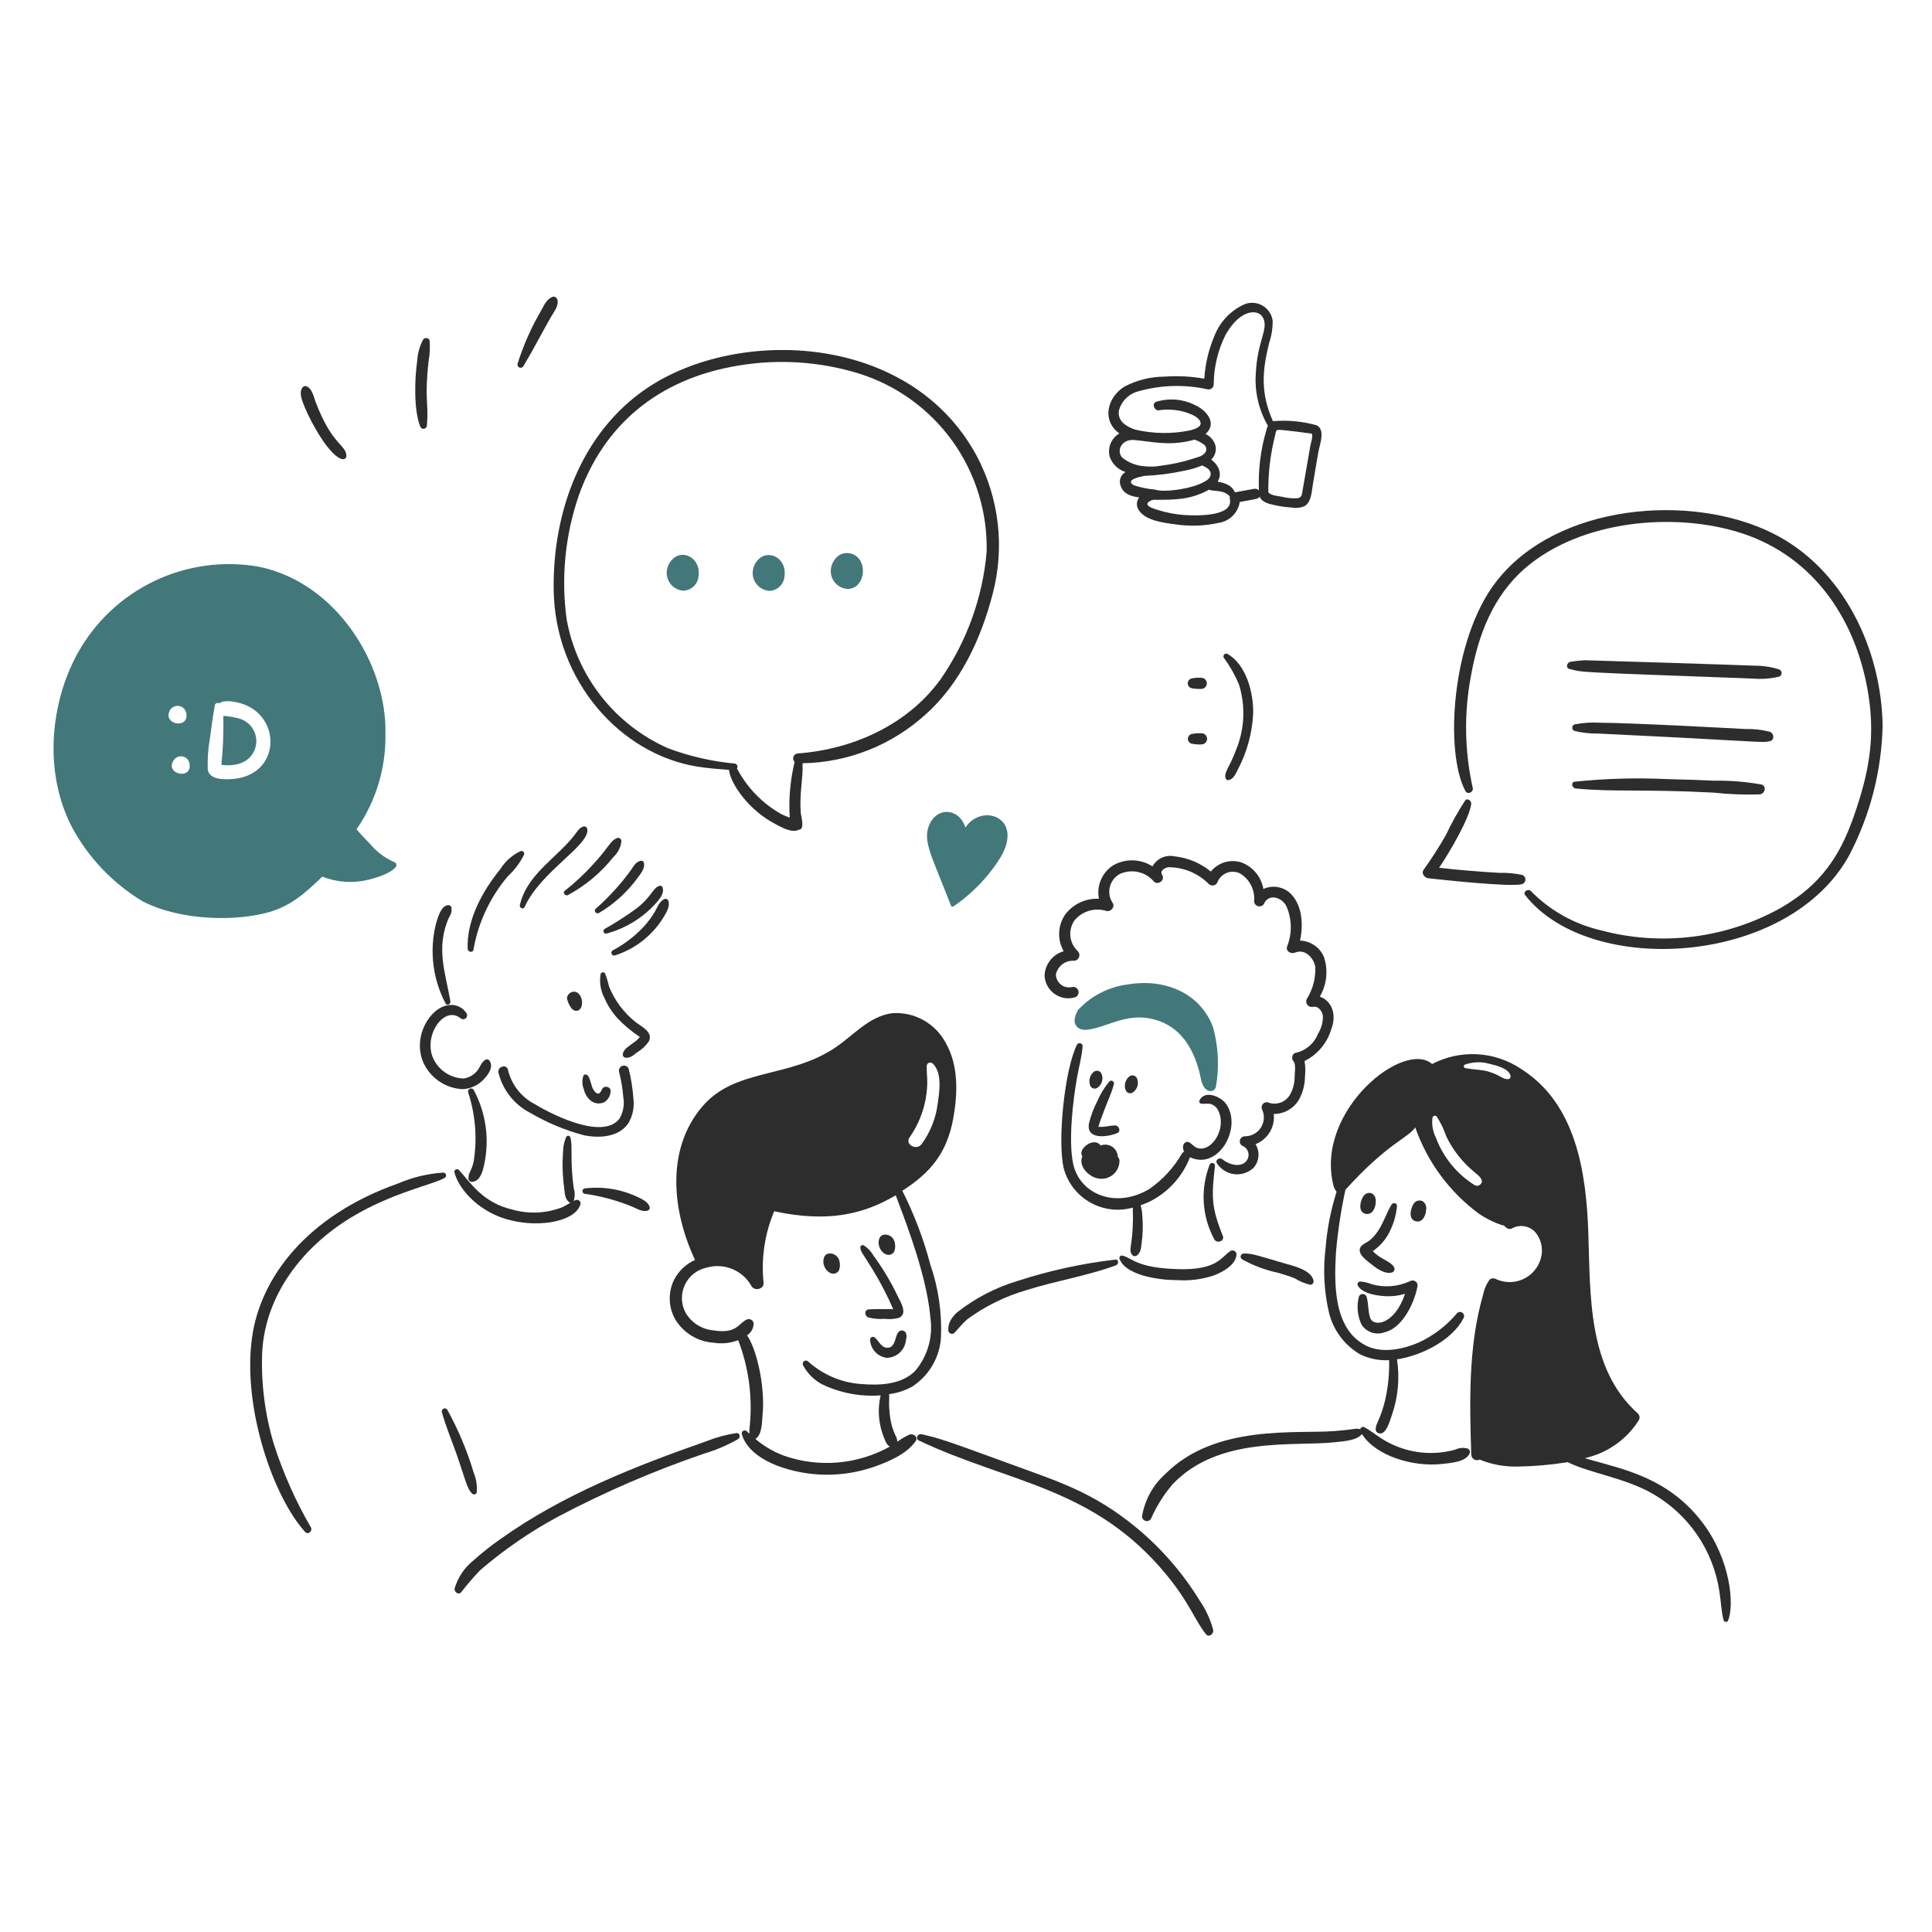 <?xml version="1.0" encoding="UTF-8"?> <svg xmlns="http://www.w3.org/2000/svg" width="297" height="297" viewBox="0 0 297 297" fill="none"><path d="M172.09 178.373C172.086 178.271 172.061 178.17 172.017 178.078C171.973 177.986 171.91 177.904 171.833 177.837C171.825 177.528 171.743 177.226 171.594 176.956C171.445 176.685 171.233 176.455 170.976 176.283C170.72 176.112 170.425 176.005 170.118 175.972C169.811 175.938 169.501 175.979 169.213 176.091C168.029 174.611 165.553 176.84 166.401 177.738C166.382 177.757 166.382 177.778 166.361 177.797C165.769 179.305 167.374 180.896 168.763 181.151C169.172 181.239 169.595 181.233 170.001 181.133C170.406 181.033 170.784 180.842 171.105 180.574C171.426 180.306 171.681 179.969 171.852 179.587C172.023 179.206 172.104 178.79 172.09 178.373Z" fill="#2D2D2D"></path><path d="M128.87 193.415C128.71 193.149 128.471 192.94 128.187 192.815C127.903 192.691 127.587 192.657 127.283 192.72C127.137 192.761 127.003 192.839 126.895 192.947C126.787 193.055 126.709 193.188 126.668 193.335C126.185 194.762 127.622 196.295 128.612 195.657C129.272 195.357 129.213 193.958 128.87 193.415Z" fill="#2D2D2D"></path><path d="M137.363 190.517C137.205 190.249 136.966 190.038 136.682 189.914C136.397 189.789 136.08 189.757 135.776 189.823C135.629 189.864 135.496 189.942 135.388 190.05C135.28 190.158 135.202 190.292 135.161 190.439C134.678 191.864 136.114 193.39 137.105 192.759C137.762 192.462 137.709 191.076 137.363 190.517Z" fill="#2D2D2D"></path><path d="M137.98 199.209C136.945 197.04 135.71 194.974 134.289 193.037C133.928 192.395 133.417 191.85 132.8 191.449C132.736 191.415 132.664 191.401 132.593 191.407C132.521 191.413 132.453 191.44 132.396 191.484C132.339 191.528 132.297 191.588 132.273 191.656C132.25 191.724 132.247 191.797 132.264 191.867C132.359 192.481 132.544 192.568 134.09 195.062C135.297 197.029 136.365 199.078 137.285 201.193V201.252C136.332 201.233 133.753 201.235 133.475 201.292C132.801 201.44 132.939 202.328 133.475 202.522C134.29 202.736 135.136 202.81 135.976 202.741C136.719 202.834 137.473 202.781 138.196 202.583C139.621 201.95 138.397 200.082 137.98 199.209Z" fill="#2D2D2D"></path><path d="M133.751 205.937C133.778 206.627 134.047 207.286 134.511 207.798C134.976 208.31 135.606 208.641 136.291 208.734C137.015 208.73 137.712 208.464 138.256 207.987C138.8 207.51 139.153 206.852 139.251 206.135C139.374 205.62 139.513 204.793 138.854 204.568C138.243 204.358 137.926 204.966 137.783 205.439C137.571 206.136 137.365 207.186 136.433 207.186C135.441 207.186 135.131 206.15 134.488 205.618C134.425 205.563 134.348 205.526 134.264 205.513C134.181 205.5 134.096 205.511 134.019 205.544C133.942 205.577 133.876 205.632 133.828 205.702C133.781 205.771 133.754 205.853 133.751 205.937Z" fill="#2D2D2D"></path><path d="M113.211 220.301C111.613 220.543 110.048 220.969 108.548 221.571C97.771 225.346 86.544 229.73 76.936 236.592C75.473 237.608 74.075 238.715 72.75 239.906C71.384 241.003 70.387 242.492 69.892 244.172C69.773 244.708 70.484 245.266 70.904 244.764C71.816 243.583 72.79 242.451 73.821 241.372C77.457 238.248 81.415 235.52 85.628 233.233C92.943 229.361 100.554 226.076 108.389 223.41C110.146 222.883 111.837 222.157 113.429 221.247C113.886 220.998 113.766 220.243 113.211 220.301Z" fill="#2D2D2D"></path><path d="M141.233 221.435C155.046 228.01 168.253 228.538 179.416 242.211C182.934 246.518 183.675 249.09 185.389 251.22C185.849 251.793 186.619 251.161 186.5 250.566C186.069 248.95 185.364 247.419 184.416 246.042C181.81 241.792 178.518 238.004 174.674 234.829C167.998 229.343 162.734 227.781 155.445 225.105C144.665 221.15 144.323 221.1 141.673 220.481C141.075 220.342 140.68 221.171 141.233 221.435Z" fill="#2D2D2D"></path><path d="M209.538 183.969C209.18 184.561 208.84 185.776 209.439 186.35C209.546 186.447 209.672 186.521 209.808 186.569C209.944 186.616 210.089 186.636 210.233 186.627C210.377 186.618 210.518 186.58 210.648 186.515C210.777 186.45 210.892 186.36 210.986 186.251C211.291 185.858 211.465 185.379 211.483 184.882C211.653 183.246 210.152 182.959 209.538 183.969Z" fill="#2D2D2D"></path><path d="M218.744 184.683C218.619 184.612 218.482 184.567 218.34 184.551C218.198 184.535 218.054 184.547 217.916 184.588C217.779 184.629 217.652 184.697 217.542 184.788C217.431 184.88 217.341 184.993 217.276 185.12C216.919 185.712 216.577 186.927 217.177 187.501C217.284 187.598 217.41 187.672 217.546 187.72C217.683 187.767 217.827 187.787 217.971 187.777C218.116 187.768 218.256 187.73 218.386 187.666C218.515 187.601 218.63 187.512 218.725 187.402C219.03 187.01 219.204 186.53 219.22 186.033C219.281 185.786 219.268 185.527 219.183 185.287C219.098 185.048 218.946 184.838 218.744 184.683Z" fill="#2D2D2D"></path><path d="M211.025 192.33C211.965 191.699 212.752 190.865 213.328 189.89C214.127 188.51 214.615 186.972 214.756 185.385C214.793 184.929 214.142 184.81 213.923 185.167C212.887 186.848 212.413 189.136 210.569 190.664C210.168 190.997 209.476 191.219 209.18 191.676C208.54 192.664 209.994 193.699 210.668 194.236C211.542 194.93 212.791 195.901 213.963 195.624C214.046 195.6 214.123 195.558 214.187 195.5C214.251 195.442 214.302 195.37 214.334 195.29C214.367 195.21 214.381 195.123 214.375 195.037C214.369 194.95 214.343 194.866 214.3 194.791C213.702 193.81 212.308 193.662 211.025 192.33Z" fill="#2D2D2D"></path><path d="M216.763 196.948C214.925 197.803 212.841 197.972 210.889 197.423C210.315 197.185 209.704 197.045 209.084 197.007C209.013 197.01 208.944 197.031 208.884 197.067C208.823 197.104 208.773 197.155 208.737 197.216C208.702 197.278 208.682 197.347 208.681 197.417C208.679 197.488 208.695 197.558 208.727 197.621C209.421 198.852 211.539 199.153 212.815 199.249C213.886 199.32 214.961 199.2 215.989 198.892C214.406 203.644 211.142 204.072 210.632 202.583C210.272 201.533 210.408 200.402 210.077 199.348C210.037 199.223 209.958 199.113 209.851 199.036C209.745 198.958 209.617 198.916 209.485 198.916C209.353 198.916 209.225 198.958 209.118 199.036C209.012 199.113 208.933 199.223 208.893 199.348C208.526 200.784 208.673 202.302 209.31 203.64C209.676 204.204 210.223 204.627 210.861 204.84C211.499 205.053 212.191 205.042 212.822 204.811C215.471 204.232 217.368 200.519 217.882 197.846C217.931 197.698 217.934 197.538 217.89 197.388C217.846 197.238 217.757 197.105 217.635 197.008C217.513 196.91 217.364 196.852 217.209 196.841C217.053 196.83 216.897 196.867 216.763 196.948Z" fill="#2D2D2D"></path><path d="M225.571 222.669C224.947 222.505 224.286 222.569 223.704 222.848C220.256 223.809 216.57 223.411 213.405 221.736C212.118 221.078 211.023 220.119 209.775 219.414C209.713 219.378 209.643 219.357 209.572 219.353C209.5 219.349 209.428 219.362 209.362 219.39C209.297 219.419 209.239 219.463 209.193 219.519C209.148 219.574 209.116 219.64 209.1 219.71C208.427 219.518 208.377 219.728 205.211 219.988C199.404 220.466 186.86 218.867 179.174 226.556C177.255 228.26 175.98 230.572 175.563 233.105C175.566 233.265 175.62 233.42 175.718 233.546C175.816 233.672 175.952 233.764 176.107 233.806C176.261 233.849 176.425 233.84 176.573 233.782C176.722 233.723 176.848 233.618 176.932 233.482C177.775 231.555 178.899 229.762 180.267 228.164C187.424 220.628 199.148 222.423 205.349 221.695C206.559 221.547 208.485 221.477 209.345 220.484C209.364 220.465 209.364 220.465 209.364 220.444C211.517 223.867 217.323 225.547 221.687 225.048C222.898 224.911 225.347 224.766 225.914 223.441C225.948 223.369 225.967 223.289 225.968 223.209C225.969 223.129 225.953 223.049 225.92 222.976C225.887 222.902 225.839 222.837 225.779 222.784C225.719 222.731 225.648 222.691 225.571 222.669Z" fill="#2D2D2D"></path><path d="M188.438 169.641C187.664 168.589 185.219 167.516 184.41 169.126C184.381 169.174 184.363 169.228 184.359 169.284C184.354 169.341 184.363 169.397 184.384 169.449C184.406 169.501 184.439 169.548 184.481 169.585C184.524 169.621 184.574 169.648 184.629 169.662C185.106 169.737 185.581 169.604 186.038 169.7C186.314 169.766 186.571 169.895 186.788 170.078C187.005 170.261 187.177 170.492 187.288 170.752C188.635 173.526 186.221 177.226 184.033 176.468C183.559 176.304 183.279 175.876 182.862 175.635C182.249 175.285 181.53 175.951 182.029 177.044C181.902 177.1 181.793 177.189 181.712 177.301C180.477 179.455 178.783 181.312 176.751 182.738C171.56 185.914 165.948 183.598 164.964 178.868C164.224 175.284 164.941 169.156 165.578 165.593C165.859 164.026 166.306 162.417 166.432 160.831C166.432 160.728 166.398 160.628 166.335 160.546C166.273 160.465 166.185 160.406 166.086 160.378C165.987 160.351 165.881 160.358 165.786 160.396C165.691 160.435 165.611 160.504 165.558 160.593C163.635 164.461 162.505 175.613 163.555 179.722C164.178 181.91 165.643 183.762 167.63 184.872C169.616 185.981 171.961 186.258 174.151 185.642C174.096 186.249 174.246 186.693 174.111 188.975C173.945 191.797 173.519 192.154 173.993 192.845C174.029 192.906 174.077 192.959 174.134 193.001C174.191 193.044 174.256 193.074 174.325 193.091C174.394 193.107 174.465 193.11 174.535 193.099C174.606 193.087 174.673 193.062 174.733 193.024C175.362 192.599 175.384 191.951 175.486 191.217C175.688 189.796 175.728 188.356 175.606 186.925C175.589 186.368 175.502 185.814 175.348 185.278C175.764 185.12 176.186 184.97 176.597 184.782C179.505 183.374 181.769 180.912 182.929 177.896C187.328 179.995 191.093 173.251 188.438 169.641Z" fill="#2D2D2D"></path><path d="M185.981 178.988C185.244 180.851 184.926 182.853 185.05 184.852C185.173 186.851 185.734 188.799 186.694 190.557C187.093 191.211 188.297 190.778 187.985 190.002C186.168 185.478 186.243 183.949 186.774 179.206C186.776 179.112 186.746 179.02 186.689 178.945C186.633 178.869 186.553 178.815 186.462 178.79C186.371 178.765 186.275 178.771 186.188 178.807C186.101 178.843 186.028 178.907 185.981 178.988Z" fill="#2D2D2D"></path><path d="M202.888 153.211C203.418 152.305 203.749 151.298 203.862 150.254C203.975 149.211 203.866 148.156 203.543 147.158C203.242 146.419 202.733 145.784 202.078 145.33C201.422 144.875 200.649 144.621 199.852 144.598C200.368 142.157 200.208 139.242 198.463 137.435C197.921 136.885 197.222 136.515 196.462 136.377C195.702 136.238 194.918 136.337 194.216 136.661C194.057 135.742 193.661 134.881 193.065 134.164C192.47 133.447 191.696 132.898 190.823 132.573C189.991 132.31 189.099 132.304 188.264 132.555C187.428 132.806 186.688 133.304 186.14 133.982C184.545 132.67 182.599 131.855 180.544 131.641C179.89 131.501 179.209 131.577 178.601 131.855C177.993 132.134 177.491 132.601 177.17 133.187C176.273 132.608 175.234 132.287 174.166 132.259C173.098 132.231 172.043 132.497 171.117 133.029C170.281 133.568 169.625 134.345 169.236 135.261C168.847 136.177 168.742 137.188 168.934 138.164C167.934 138.115 166.937 138.311 166.03 138.737C165.124 139.162 164.336 139.804 163.735 140.605C163.176 141.428 162.859 142.391 162.82 143.386C162.782 144.38 163.023 145.365 163.518 146.229C162.685 146.466 161.95 146.964 161.421 147.649C160.892 148.335 160.598 149.172 160.58 150.038C160.614 150.581 160.77 151.109 161.034 151.584C161.298 152.06 161.665 152.47 162.108 152.786C162.551 153.101 163.059 153.314 163.595 153.409C164.131 153.503 164.68 153.477 165.205 153.332C165.309 153.303 165.406 153.254 165.491 153.187C165.577 153.12 165.648 153.037 165.701 152.943C165.754 152.849 165.788 152.745 165.801 152.638C165.814 152.53 165.805 152.421 165.776 152.317C165.747 152.213 165.697 152.116 165.631 152.03C165.564 151.945 165.481 151.874 165.387 151.821C165.292 151.768 165.189 151.734 165.081 151.721C164.974 151.708 164.865 151.717 164.761 151.746C164.472 151.807 164.173 151.805 163.886 151.739C163.598 151.672 163.328 151.544 163.095 151.362C162.863 151.181 162.672 150.95 162.538 150.687C162.404 150.424 162.329 150.135 162.319 149.84C162.439 149.208 162.786 148.642 163.294 148.248C163.802 147.853 164.436 147.657 165.077 147.697C165.247 147.695 165.412 147.644 165.552 147.549C165.692 147.455 165.802 147.321 165.868 147.165C165.933 147.009 165.951 146.837 165.92 146.671C165.889 146.504 165.81 146.351 165.693 146.229C165.046 145.631 164.639 144.817 164.547 143.941C164.456 143.064 164.687 142.185 165.197 141.466C165.779 140.773 166.554 140.267 167.423 140.012C168.292 139.758 169.217 139.766 170.081 140.037C170.735 140.219 171.477 139.418 171.034 138.788C170.799 138.43 170.641 138.028 170.568 137.606C170.496 137.184 170.512 136.752 170.614 136.337C170.716 135.922 170.903 135.532 171.163 135.192C171.423 134.852 171.751 134.57 172.125 134.363C173.002 133.953 173.989 133.841 174.935 134.046C175.881 134.25 176.734 134.758 177.364 135.493C177.98 136.167 179.175 135.304 178.654 134.5C178.246 133.873 179.051 133.395 179.606 133.316C180.762 133.312 181.906 133.538 182.974 133.98C184.041 134.423 185.009 135.074 185.822 135.896C185.925 135.993 186.05 136.063 186.187 136.098C186.325 136.133 186.468 136.133 186.605 136.098C186.742 136.062 186.868 135.992 186.97 135.894C187.073 135.796 187.149 135.674 187.191 135.539C187.325 135.228 187.52 134.947 187.764 134.713C188.009 134.478 188.298 134.296 188.614 134.175C188.931 134.055 189.268 133.999 189.607 134.012C189.945 134.025 190.278 134.105 190.584 134.249C191.324 134.678 191.925 135.311 192.315 136.071C192.706 136.832 192.87 137.689 192.788 138.54C192.795 138.734 192.87 138.92 193 139.064C193.13 139.208 193.307 139.301 193.499 139.328C193.692 139.354 193.887 139.311 194.051 139.207C194.215 139.103 194.337 138.945 194.395 138.759C194.547 138.473 194.788 138.242 195.081 138.103C195.374 137.964 195.705 137.922 196.023 137.985C196.426 138.067 196.802 138.247 197.117 138.511C197.433 138.774 197.678 139.112 197.83 139.493C198.618 141.411 198.632 143.559 197.869 145.486C197.596 146.263 198.486 146.701 199.1 146.439C200.611 145.794 201.975 147.272 202.194 148.641C202.269 150.368 201.82 152.076 200.905 153.543C200.826 153.687 200.791 153.852 200.804 154.017C200.817 154.181 200.878 154.339 200.979 154.469C201.08 154.6 201.217 154.698 201.373 154.752C201.528 154.806 201.697 154.814 201.857 154.774C202.692 154.616 203.29 155.487 203.367 156.202C203.382 157.162 203.12 158.106 202.612 158.921C202.328 159.648 201.87 160.295 201.278 160.805C200.686 161.315 199.979 161.671 199.217 161.844C198.603 161.923 198.477 162.795 198.86 163.175C199.243 163.556 199.03 165.002 199.018 165.517C199.028 166.399 198.825 167.271 198.426 168.058C198.146 168.663 197.656 169.147 197.047 169.419C196.438 169.691 195.751 169.733 195.113 169.538C194.963 169.456 194.791 169.425 194.622 169.449C194.453 169.473 194.296 169.551 194.176 169.672C194.055 169.793 193.976 169.949 193.952 170.118C193.927 170.287 193.958 170.459 194.04 170.609C194.237 171.054 194.319 171.541 194.278 172.026C194.237 172.511 194.074 172.977 193.805 173.382C193.537 173.788 193.17 174.119 192.739 174.345C192.309 174.572 191.828 174.686 191.342 174.678C191.157 174.684 190.981 174.756 190.844 174.881C190.707 175.005 190.619 175.175 190.595 175.358C190.571 175.541 190.613 175.727 190.714 175.883C190.814 176.038 190.967 176.153 191.144 176.206C191.352 176.318 191.531 176.477 191.666 176.671C191.801 176.864 191.888 177.087 191.921 177.321C191.954 177.555 191.931 177.793 191.855 178.017C191.778 178.24 191.65 178.442 191.481 178.607C190.51 179.542 188.794 178.953 187.909 178.21C187.488 177.856 186.741 178.308 187.075 178.824C187.369 179.283 187.76 179.671 188.221 179.961C188.683 180.25 189.203 180.434 189.743 180.498C190.284 180.563 190.832 180.507 191.349 180.334C191.865 180.161 192.337 179.876 192.73 179.499C193.152 179.004 193.407 178.388 193.457 177.739C193.507 177.09 193.35 176.442 193.008 175.888C193.922 175.532 194.693 174.883 195.199 174.043C195.705 173.203 195.919 172.219 195.807 171.244C196.586 171.249 197.353 171.05 198.032 170.667C198.711 170.284 199.278 169.73 199.677 169.061C200.28 167.967 200.601 166.74 200.609 165.49C200.697 164.697 200.676 163.896 200.549 163.109C201.533 162.617 202.405 161.928 203.112 161.085C203.819 160.242 204.345 159.262 204.657 158.207C205.612 155.66 204.49 153.744 202.888 153.211Z" fill="#2D2D2D"></path><path d="M169.294 164.978C169.229 164.871 169.141 164.781 169.035 164.716C168.929 164.651 168.808 164.611 168.684 164.602C168.56 164.592 168.435 164.612 168.321 164.66C168.206 164.708 168.104 164.783 168.024 164.879C167.776 165.125 167.602 165.435 167.521 165.775C167.44 166.115 167.456 166.471 167.567 166.803C167.596 166.913 167.651 167.015 167.727 167.1C167.802 167.186 167.897 167.253 168.002 167.296C168.108 167.339 168.223 167.357 168.336 167.348C168.45 167.34 168.561 167.305 168.659 167.247C169.025 167.013 169.292 166.652 169.41 166.233C169.527 165.815 169.485 165.368 169.294 164.978Z" fill="#2D2D2D"></path><path d="M174.747 165.691C174.683 165.585 174.595 165.495 174.489 165.429C174.383 165.363 174.262 165.324 174.138 165.314C174.014 165.305 173.889 165.325 173.774 165.373C173.659 165.421 173.558 165.497 173.478 165.592C173.229 165.838 173.055 166.149 172.974 166.489C172.894 166.829 172.91 167.185 173.022 167.516C173.052 167.626 173.106 167.728 173.182 167.813C173.257 167.899 173.352 167.965 173.457 168.008C173.563 168.051 173.677 168.069 173.791 168.061C173.904 168.053 174.014 168.018 174.113 167.96C174.477 167.725 174.743 167.364 174.86 166.946C174.977 166.528 174.937 166.082 174.747 165.691Z" fill="#2D2D2D"></path><path d="M170.545 166.248C169.785 167.149 169.163 168.159 168.699 169.243C168.135 170.333 167.702 171.485 167.409 172.677C166.919 175.277 170.268 174.803 171.755 174.185C172.371 173.929 172.013 173.014 171.437 173.014C170.5 173.014 169.404 173.366 169.056 173.192C168.858 173.331 168.819 173.252 168.917 172.993C168.978 172.835 169.018 172.637 169.075 172.478C170.434 168.731 170.795 168.317 171.239 166.664C171.346 166.27 170.825 165.934 170.545 166.248Z" fill="#2D2D2D"></path><path d="M186.478 157.914C184.464 152.545 178.931 150.403 173.44 151.325C170.57 151.669 167.906 152.994 165.9 155.076C165.761 155.036 165.777 155.232 165.9 155.076L165.88 155.135C165.82 155.115 165.801 155.135 165.761 155.195C165.343 155.949 164.865 157.004 165.503 157.775C166.194 158.611 167.489 158.277 168.38 158.053C171.109 157.365 173.785 155.685 177.608 156.763C181.393 157.836 183.379 160.988 184.374 164.78C184.655 165.852 184.698 167.307 185.843 167.696C185.954 167.73 186.071 167.741 186.186 167.728C186.301 167.715 186.412 167.679 186.513 167.621C186.613 167.563 186.701 167.485 186.77 167.393C186.839 167.3 186.888 167.194 186.915 167.081C187.454 164.031 187.305 160.899 186.478 157.914Z" fill="#42787A"></path><path d="M172.11 193.533C172.638 194.978 174.513 195.729 175.881 196.133C177.552 196.571 179.272 196.791 181 196.788C182.915 196.92 184.838 196.669 186.655 196.048C187.966 195.534 189.876 194.52 190.069 192.972C190.094 192.858 190.086 192.738 190.046 192.628C190.005 192.518 189.934 192.422 189.841 192.351C189.747 192.28 189.635 192.237 189.519 192.228C189.402 192.218 189.284 192.242 189.181 192.297C187.769 193.135 187.257 195.342 180.827 195.096C174.633 194.858 174.078 193.397 172.571 193.024C172.503 193.004 172.43 193.004 172.361 193.024C172.292 193.044 172.23 193.082 172.182 193.135C172.134 193.188 172.102 193.253 172.089 193.324C172.076 193.394 172.083 193.467 172.11 193.533Z" fill="#2D2D2D"></path><path d="M171.477 193.632C166.373 194.222 161.34 195.319 156.454 196.907C153.068 197.917 149.904 199.56 147.13 201.748C146.747 202.086 146.419 202.481 146.158 202.92C145.874 203.399 145.743 203.952 145.782 204.507C145.786 204.613 145.82 204.716 145.88 204.804C145.94 204.891 146.024 204.96 146.122 205.002C146.22 205.043 146.328 205.056 146.433 205.039C146.537 205.021 146.635 204.974 146.714 204.903C147.354 204.214 148.002 203.415 148.699 202.8C151.438 200.795 154.507 199.284 157.767 198.336C162.311 196.888 167.114 196.153 171.579 194.505C172.01 194.307 171.99 193.595 171.477 193.632Z" fill="#2D2D2D"></path><path d="M190.941 193.592C192.69 194.566 194.576 195.269 196.536 195.676C197.371 195.948 198.22 196.178 199.036 196.511C199.769 196.972 200.574 197.307 201.417 197.502C201.499 197.502 201.579 197.483 201.652 197.446C201.725 197.409 201.788 197.356 201.836 197.29C201.884 197.225 201.917 197.149 201.93 197.068C201.944 196.988 201.938 196.905 201.914 196.827C201.543 195.207 198.806 194.599 197.449 194.208C193.601 193.096 192.496 192.65 191.179 192.7C191.075 192.703 190.976 192.74 190.894 192.804C190.813 192.869 190.755 192.958 190.728 193.058C190.702 193.158 190.708 193.264 190.746 193.36C190.784 193.456 190.852 193.538 190.941 193.592Z" fill="#2D2D2D"></path><path d="M97.656 157.081C95.871 155.65 94.483 153.785 93.627 151.663C93.47 150.975 93.265 150.298 93.013 149.638C92.974 149.58 92.92 149.533 92.856 149.503C92.792 149.473 92.721 149.462 92.651 149.47C92.581 149.479 92.515 149.506 92.459 149.55C92.404 149.594 92.362 149.652 92.338 149.718C92.114 150.978 92.317 152.277 92.914 153.409C93.401 154.543 94.072 155.589 94.898 156.505C95.898 157.567 97.016 158.511 98.231 159.317C98.391 159.416 98.391 159.495 98.172 159.594C98.014 159.89 97.462 160.214 97.2 160.429C96.652 160.873 95.884 161.241 95.751 161.996C95.721 162.119 95.739 162.249 95.801 162.359C95.864 162.47 95.967 162.551 96.088 162.588C96.843 162.708 97.32 162.252 97.915 161.795C98.648 161.36 99.278 160.771 99.76 160.068C100.442 158.611 98.546 157.799 97.656 157.081Z" fill="#2D2D2D"></path><path d="M92.575 167.399C92.473 167.596 92.296 168.01 92.08 168.093C91.739 168.225 91.424 167.797 91.266 167.578C90.822 166.903 90.842 166.021 90.392 165.374C90.245 165.154 89.812 165.078 89.678 165.374C89.452 166.084 89.487 166.852 89.777 167.538C89.945 168.247 90.36 168.873 90.948 169.304C91.236 169.495 91.569 169.606 91.914 169.627C92.259 169.648 92.604 169.578 92.913 169.424C93.195 169.246 93.429 169.001 93.595 168.712C93.761 168.422 93.853 168.096 93.864 167.763C93.955 167.06 92.885 166.8 92.575 167.399Z" fill="#2D2D2D"></path><path d="M87.989 152.477C87.761 152.535 87.557 152.665 87.407 152.847C87.257 153.029 87.169 153.254 87.156 153.489C87.281 154.079 87.546 154.631 87.93 155.096C88.522 155.664 89.478 155.439 89.478 154.103C89.478 153.31 88.944 152.264 87.989 152.477Z" fill="#2D2D2D"></path><path d="M75.249 163.054C75.19 162.956 75.095 162.885 74.985 162.855C74.875 162.826 74.757 162.839 74.657 162.894C73.958 163.285 73.825 164.047 73.347 164.621C72.825 165.261 72.081 165.679 71.263 165.792C70.35 165.765 69.458 165.503 68.676 165.03C67.893 164.557 67.246 163.889 66.798 163.092C64.78 159.591 68.157 154.455 70.767 156.505C70.872 156.611 71.011 156.675 71.16 156.685C71.308 156.695 71.455 156.65 71.573 156.559C71.69 156.467 71.77 156.336 71.797 156.19C71.824 156.043 71.796 155.892 71.719 155.765C71.434 155.313 71.023 154.954 70.536 154.733C70.05 154.511 69.51 154.435 68.981 154.516C66.113 154.824 63.346 159.4 65.092 163.366C65.628 164.536 66.477 165.535 67.544 166.253C68.612 166.971 69.858 167.38 71.143 167.434C72.312 167.367 73.415 166.875 74.244 166.049C74.975 165.32 75.949 164.063 75.249 163.054Z" fill="#2D2D2D"></path><path d="M71.957 167.895C73.071 171.276 73.375 174.872 72.845 178.392C72.513 180.115 71.993 180.168 72.011 181.171C72.012 181.25 72.032 181.328 72.067 181.399C72.103 181.469 72.155 181.531 72.218 181.579C72.281 181.626 72.354 181.659 72.432 181.674C72.51 181.69 72.59 181.687 72.666 181.667C73.838 181.519 74.194 180.098 74.413 179.107C75.287 175.176 74.716 171.063 72.805 167.519C72.742 167.43 72.65 167.366 72.545 167.337C72.44 167.309 72.328 167.317 72.228 167.361C72.129 167.405 72.047 167.483 71.998 167.58C71.949 167.677 71.934 167.788 71.957 167.895Z" fill="#2D2D2D"></path><path d="M69.039 141.006C69.349 140.568 69.476 140.028 69.396 139.498C69.36 139.376 69.278 139.272 69.168 139.209C69.058 139.146 68.927 139.129 68.804 139.16C67.751 139.316 67.284 141.127 67.017 142.018C65.989 146.135 66.513 150.487 68.487 154.243C68.721 154.687 69.316 154.362 69.24 153.926C68.503 149.644 66.93 145.653 69.039 141.006Z" fill="#2D2D2D"></path><path d="M80.052 130.827C78.752 131.434 77.656 132.406 76.897 133.624C74.13 137.028 71.706 141.484 71.897 145.869C71.919 146.365 72.688 146.523 72.784 145.987C73.513 141.802 75.351 137.889 78.108 134.657C79.129 133.722 79.965 132.602 80.569 131.357C80.59 131.284 80.591 131.208 80.573 131.135C80.554 131.062 80.517 130.996 80.464 130.942C80.412 130.888 80.346 130.849 80.274 130.829C80.202 130.809 80.125 130.808 80.052 130.827Z" fill="#2D2D2D"></path><path d="M90.29 127.509C90.288 127.437 90.27 127.367 90.237 127.304C90.205 127.24 90.159 127.185 90.102 127.141C90.045 127.097 89.98 127.066 89.91 127.051C89.84 127.036 89.768 127.036 89.698 127.051C88.778 127.347 88.895 127.917 87.034 129.85C84.273 132.726 80.842 135.101 79.91 139.137C79.814 139.554 80.449 139.877 80.65 139.433C83.064 134.02 90.597 129.982 90.29 127.509Z" fill="#2D2D2D"></path><path d="M94.3 131.74C94.989 131.108 95.427 130.248 95.531 129.319C95.515 129.023 95.211 128.7 94.896 128.823C93.743 129.267 93.728 130.136 91.125 132.93C89.804 134.384 88.363 135.725 86.819 136.939C86.425 137.235 86.918 137.81 87.316 137.593C90.017 136.137 92.394 134.145 94.3 131.74Z" fill="#2D2D2D"></path><path d="M98.052 134.909C98.522 134.269 99.197 133.461 98.984 132.626C98.97 132.571 98.945 132.519 98.909 132.473C98.874 132.428 98.83 132.39 98.78 132.363C98.73 132.335 98.675 132.318 98.618 132.312C98.561 132.307 98.503 132.313 98.448 132.33C97.734 132.489 97.352 133.239 96.96 133.799C95.391 135.956 93.587 137.933 91.582 139.692C91.209 140.014 91.678 140.599 92.079 140.347C94.421 138.963 96.454 137.111 98.052 134.909Z" fill="#2D2D2D"></path><path d="M101.032 138.625C101.534 138.015 102.147 137.216 101.846 136.405C101.821 136.323 101.767 136.254 101.693 136.21C101.62 136.166 101.534 136.151 101.45 136.166C100.331 136.433 100.337 137.688 97.917 139.598C96.333 140.768 94.676 141.835 92.956 142.794C92.582 143.019 92.819 143.651 93.252 143.508C96.275 142.692 98.984 140.991 101.032 138.625Z" fill="#2D2D2D"></path><path d="M102.695 138.388C102.648 138.303 102.573 138.236 102.483 138.2C102.392 138.164 102.292 138.159 102.199 138.188C101.406 138.466 101.054 139.482 100.672 140.154C100.163 141.009 99.564 141.807 98.886 142.535C97.525 143.975 95.936 145.182 94.182 146.106C94.095 146.16 94.029 146.243 93.998 146.341C93.967 146.44 93.973 146.546 94.014 146.64C94.055 146.734 94.129 146.81 94.222 146.855C94.315 146.899 94.421 146.908 94.52 146.88C97.624 145.89 100.272 143.82 101.982 141.046C102.415 140.322 103.105 139.252 102.695 138.388Z" fill="#2D2D2D"></path><path d="M67.928 217.088C68.532 219.28 69.433 221.396 70.191 223.558C71.587 227.545 71.73 228.738 72.573 229.61C72.625 229.663 72.69 229.701 72.761 229.721C72.833 229.741 72.908 229.742 72.98 229.724C73.052 229.706 73.118 229.67 73.172 229.619C73.226 229.567 73.266 229.503 73.287 229.432C73.379 228.383 73.216 227.328 72.811 226.356C71.811 223.021 70.461 219.801 68.782 216.751C68.729 216.65 68.641 216.572 68.534 216.533C68.427 216.493 68.31 216.494 68.204 216.536C68.098 216.578 68.011 216.657 67.96 216.759C67.909 216.861 67.898 216.978 67.928 217.088Z" fill="#2D2D2D"></path><path d="M88.586 184.464C88.447 184.498 88.313 184.551 88.19 184.624C88.394 183.993 88.401 183.314 88.209 182.679C87.599 178.562 88.073 175.984 87.673 174.836C87.654 174.773 87.618 174.716 87.568 174.674C87.518 174.631 87.456 174.604 87.391 174.595C87.326 174.587 87.259 174.598 87.2 174.627C87.141 174.655 87.091 174.701 87.058 174.757C86.737 175.462 86.569 176.226 86.562 176.999C86.423 178.854 86.476 180.718 86.72 182.562C86.822 183.336 86.8 184.25 87.46 184.782C87.524 184.836 87.599 184.877 87.679 184.902C87.282 185.12 86.923 185.346 86.508 185.556C84.048 186.53 81.336 186.669 78.789 185.953C74.161 184.862 72.407 181.877 70.534 179.841C70.469 179.782 70.387 179.745 70.3 179.736C70.213 179.727 70.126 179.747 70.051 179.791C69.975 179.835 69.916 179.902 69.882 179.983C69.847 180.063 69.839 180.152 69.859 180.237C70.615 183.11 74.056 186.601 78.631 187.619C80.592 188.092 82.626 188.186 84.623 187.898C86.272 187.627 88.645 186.924 89.227 185.16C89.256 185.068 89.26 184.971 89.24 184.877C89.219 184.783 89.174 184.697 89.109 184.626C89.043 184.555 88.961 184.503 88.869 184.475C88.777 184.446 88.68 184.443 88.586 184.464Z" fill="#2D2D2D"></path><path d="M68.146 180.258C65.774 180.414 63.446 180.971 61.26 181.906C47.09 186.903 40.001 196.455 38.737 205.659C37.248 216.51 42.077 230.226 46.912 235.505C47.368 236 48.08 235.367 47.8 234.809C45.435 230.743 43.518 226.432 42.084 221.951C40.733 217.436 40.13 212.731 40.298 208.021C40.714 199.07 46.572 191.633 54.031 187.124C60.335 183.313 66.514 182.139 68.358 181.072C68.441 181.025 68.507 180.952 68.544 180.863C68.582 180.775 68.589 180.677 68.565 180.584C68.541 180.491 68.487 180.409 68.411 180.35C68.335 180.291 68.242 180.259 68.146 180.258Z" fill="#2D2D2D"></path><path d="M99.877 185.576C99.67 184.784 98.745 184.349 98.052 184.028C95.497 182.808 92.645 182.346 89.835 182.696C89.749 182.723 89.674 182.778 89.621 182.851C89.568 182.924 89.539 183.012 89.539 183.103C89.539 183.193 89.568 183.281 89.621 183.354C89.674 183.427 89.749 183.482 89.835 183.51C92.392 183.864 94.894 184.545 97.278 185.534C97.953 185.83 98.79 186.345 99.56 186.108C99.671 186.077 99.765 186.004 99.824 185.905C99.883 185.806 99.902 185.688 99.877 185.576Z" fill="#2D2D2D"></path><path d="M148.417 127.213C147.422 124.18 144.055 123.97 142.84 126.837C141.792 129.307 143.256 131.616 146.175 139.18C146.185 139.22 146.204 139.257 146.232 139.289C146.259 139.32 146.294 139.345 146.332 139.36C146.371 139.376 146.413 139.382 146.454 139.378C146.496 139.374 146.536 139.36 146.571 139.338C148.564 137.976 150.354 136.339 151.889 134.476C153.184 132.848 154.848 130.705 154.885 128.523C154.954 124.965 150.383 124.174 148.417 127.213Z" fill="#42787A"></path><path d="M183.123 105.783C183.632 105.891 184.152 105.931 184.671 105.903C184.898 105.903 185.115 105.813 185.275 105.653C185.435 105.493 185.525 105.276 185.525 105.049C185.525 104.823 185.435 104.605 185.275 104.445C185.115 104.285 184.898 104.195 184.671 104.195C184.152 104.152 183.63 104.192 183.123 104.315C182.968 104.365 182.832 104.463 182.736 104.595C182.64 104.727 182.588 104.886 182.588 105.049C182.588 105.212 182.64 105.371 182.736 105.503C182.832 105.635 182.968 105.733 183.123 105.783Z" fill="#2D2D2D"></path><path d="M184.708 112.728C184.188 112.691 183.667 112.731 183.16 112.848C183.001 112.895 182.862 112.992 182.763 113.124C182.664 113.256 182.61 113.417 182.61 113.582C182.61 113.748 182.664 113.908 182.763 114.041C182.862 114.173 183.001 114.27 183.16 114.316C183.668 114.426 184.189 114.466 184.708 114.435C184.933 114.433 185.149 114.342 185.309 114.183C185.468 114.024 185.559 113.808 185.561 113.582C185.562 113.47 185.541 113.359 185.498 113.255C185.455 113.151 185.393 113.056 185.313 112.977C185.234 112.897 185.139 112.834 185.035 112.792C184.931 112.749 184.82 112.728 184.708 112.728Z" fill="#2D2D2D"></path><path d="M188.697 100.525C188.617 100.483 188.525 100.467 188.435 100.481C188.345 100.494 188.262 100.536 188.197 100.601C188.133 100.665 188.091 100.748 188.077 100.838C188.064 100.928 188.079 101.02 188.122 101.101C189.052 102.361 189.831 103.726 190.442 105.168C191.495 108.472 191.347 112.042 190.026 115.249C188.999 118.07 188.002 118.819 188.478 119.773C188.506 119.822 188.547 119.862 188.596 119.89C188.645 119.918 188.7 119.932 188.757 119.931C189.59 119.872 189.967 118.94 190.305 118.265C191.701 115.613 192.5 112.687 192.646 109.693C192.712 106.557 191.632 102.202 188.697 100.525Z" fill="#2D2D2D"></path><path d="M150.167 70.124C139.932 51.083 113.442 50.293 99.525 59.625C89.278 66.5 84.897 78.915 85.118 90.84C85.375 104.679 95.312 115.87 107.086 117.828C108.733 118.102 110.4 118.225 112.066 118.345C112.269 120.371 114.981 124.516 119.27 126.718C120.241 127.217 121.69 128.087 122.801 127.552C123.783 127.552 123.137 125.452 123.097 124.953C122.868 121.954 123.484 119.601 123.376 117.333C130.411 117.215 137.159 114.525 142.347 109.772C147.65 105.036 150.848 98.105 152.587 91.338C154.481 84.214 153.617 76.638 150.167 70.124ZM151.671 84.886C151.046 91.932 148.589 98.691 144.543 104.493C139.503 111.404 131.176 115.191 122.655 115.825C122.506 115.831 122.362 115.881 122.242 115.969C122.121 116.056 122.029 116.177 121.976 116.316C121.923 116.456 121.912 116.607 121.945 116.753C121.977 116.898 122.052 117.031 122.159 117.134C121.475 119.93 121.221 122.814 121.406 125.687C120.972 125.542 120.548 125.369 120.136 125.17C117.22 123.535 114.841 121.088 113.29 118.126C113.333 118.06 113.359 117.986 113.367 117.908C113.374 117.83 113.363 117.752 113.334 117.679C113.305 117.606 113.259 117.542 113.2 117.491C113.141 117.44 113.07 117.404 112.994 117.386C109.459 117.06 105.983 116.261 102.661 115.011C98.644 113.23 95.124 110.49 92.412 107.033C89.7 103.575 87.877 99.505 87.104 95.179C86.239 88.811 86.871 82.329 88.949 76.248C92.689 65.619 100.881 58.259 113.576 56.186C119.739 55.162 126.057 55.583 132.03 57.416C137.846 59.237 142.909 62.904 146.453 67.861C149.997 72.818 151.829 78.795 151.671 84.886Z" fill="#2D2D2D"></path><path d="M103.787 85.627C103.381 85.908 103.051 86.284 102.825 86.723C102.599 87.162 102.484 87.649 102.49 88.142C102.512 88.83 102.789 89.484 103.268 89.977C103.748 90.47 104.394 90.766 105.08 90.806C105.655 90.78 106.202 90.549 106.623 90.155C107.043 89.762 107.31 89.231 107.374 88.659C107.783 86.056 105.435 84.591 103.787 85.627Z" fill="#42787A"></path><path d="M117.026 85.638C116.612 85.915 116.274 86.292 116.043 86.735C115.813 87.177 115.697 87.67 115.708 88.169C115.729 88.856 116.006 89.511 116.486 90.004C116.966 90.497 117.613 90.793 118.299 90.833C118.874 90.806 119.421 90.576 119.842 90.182C120.262 89.788 120.528 89.258 120.592 88.685C120.996 86.107 118.721 84.65 117.026 85.638Z" fill="#42787A"></path><path d="M132.065 85.931C131.714 85.476 131.208 85.165 130.644 85.059C130.079 84.952 129.495 85.058 129.003 85.354C128.598 85.636 128.268 86.012 128.042 86.451C127.816 86.889 127.702 87.377 127.708 87.87C127.728 88.557 128.006 89.212 128.485 89.705C128.964 90.198 129.611 90.494 130.298 90.534C132.563 90.543 133.294 87.448 132.065 85.931Z" fill="#42787A"></path><path d="M48.52 61.789C48.213 60.98 47.977 59.686 47.072 59.368C46.981 59.342 46.885 59.341 46.794 59.366C46.703 59.39 46.62 59.439 46.555 59.507C45.846 60.325 46.489 61.693 46.833 62.563C47.763 64.906 50.82 70.453 52.753 70.599C52.884 70.598 53.01 70.545 53.102 70.453C53.195 70.36 53.248 70.234 53.249 70.103C53.206 68.311 51.079 68.542 48.52 61.789Z" fill="#2D2D2D"></path><path d="M65.033 52.224C64.521 53.203 64.219 54.278 64.145 55.38C63.751 58.134 63.566 62.915 64.589 65.539C64.624 65.661 64.702 65.766 64.808 65.835C64.914 65.905 65.041 65.933 65.167 65.917C65.293 65.9 65.408 65.838 65.492 65.743C65.576 65.649 65.623 65.527 65.625 65.4C65.936 61.986 65.218 61.526 65.884 55.538C66.075 54.484 66.128 53.41 66.042 52.343C65.925 51.868 65.254 51.869 65.033 52.224Z" fill="#2D2D2D"></path><path d="M85.73 46.251C85.695 45.893 85.351 45.471 84.936 45.635C84.018 46.001 83.657 46.892 83.21 47.7C81.686 50.298 80.461 53.06 79.559 55.934C79.533 56.047 79.547 56.164 79.6 56.267C79.652 56.37 79.739 56.45 79.844 56.496C79.951 56.541 80.069 56.547 80.179 56.513C80.289 56.48 80.384 56.408 80.447 56.312C82.294 53.204 82.872 51.93 84.694 48.731C85.116 47.997 85.82 47.163 85.73 46.251Z" fill="#2D2D2D"></path><path d="M233.984 134.497C232.836 134.256 231.664 134.15 230.492 134.18C228.138 134.062 223.934 133.717 221.224 133.406C222.814 131.056 225.849 125.901 226.166 123.622C226.232 123.147 225.611 122.572 225.214 123.087C224.106 124.789 223.117 126.567 222.254 128.406C221.212 130.221 220.079 131.983 218.861 133.684C218.424 134.299 219.019 134.95 219.614 135.016C221.604 135.231 231.974 136.382 233.941 135.93C234.097 135.888 234.236 135.798 234.336 135.672C234.436 135.546 234.493 135.39 234.498 135.229C234.502 135.068 234.455 134.91 234.363 134.778C234.27 134.646 234.137 134.547 233.984 134.497Z" fill="#2D2D2D"></path><path d="M289.41 111.558C289.223 99.77 283.394 87.411 272.538 81.99C260.049 75.751 239.305 77.367 229.974 89.452C223.091 98.364 222.072 115.668 225.271 121.599C225.611 122.231 226.557 121.778 226.401 121.123C225.135 115.467 225.04 109.612 226.123 103.918C227.237 97.627 229.519 91.619 234.458 87.343C242.959 79.992 257.406 78.611 267.736 81.966C279.044 85.64 285.612 95.648 287.302 107.307C288.255 113.884 287.176 119.212 284.98 125.484C282.852 131.564 279.982 135.944 273.848 139.514C265.374 144.275 255.37 145.522 245.987 142.986C241.928 142.029 238.225 139.937 235.31 136.954C234.89 136.563 234.066 137.102 234.458 137.609C244.35 150.26 274.924 148.561 284.286 131.457C287.501 125.306 289.254 118.497 289.41 111.558Z" fill="#2D2D2D"></path><path d="M273.493 102.906C272.249 102.512 270.95 102.317 269.645 102.33C268.296 102.259 244.304 101.497 243.629 101.497C242.898 101.532 242.168 101.611 241.446 101.735C240.872 101.802 240.612 102.69 241.288 102.847C243.601 103.38 241.103 103.266 269.485 104.315C270.829 104.43 272.182 104.33 273.495 104.019C273.609 103.977 273.707 103.901 273.777 103.802C273.847 103.702 273.884 103.583 273.884 103.462C273.884 103.34 273.846 103.222 273.776 103.122C273.706 103.023 273.607 102.947 273.493 102.906Z" fill="#2D2D2D"></path><path d="M272.063 112.49C270.858 112.179 269.616 112.039 268.372 112.075C266.837 111.99 250.437 111.102 245.877 111.102C244.601 111.022 243.32 111.109 242.066 111.36C241.958 111.393 241.863 111.46 241.796 111.551C241.729 111.642 241.693 111.753 241.693 111.866C241.693 111.979 241.729 112.089 241.796 112.18C241.863 112.271 241.958 112.339 242.066 112.372C243.255 112.657 244.475 112.791 245.698 112.769C271.848 114.015 270.62 114.235 272.07 113.939C272.837 113.781 272.722 112.721 272.063 112.49Z" fill="#2D2D2D"></path><path d="M270.733 120.587C268.355 120.172 265.944 119.979 263.53 120.012C261.143 119.905 258.755 119.825 256.366 119.773C251.594 119.54 246.81 119.672 242.058 120.17C241.444 120.251 241.661 121.148 242.197 121.206C248.03 121.787 252.249 121.274 263.351 121.841C265.73 122.102 268.124 122.195 270.516 122.118C271.349 122.033 271.646 120.806 270.733 120.587Z" fill="#2D2D2D"></path><path d="M202.408 65.381C200.222 64.766 197.943 64.55 195.681 64.746C193.804 60.506 193.992 57.198 195.089 52.779C195.462 51.666 195.65 50.5 195.645 49.326C195.582 48.837 195.406 48.368 195.131 47.959C194.855 47.548 194.489 47.208 194.059 46.964C193.63 46.72 193.15 46.579 192.657 46.553C192.164 46.526 191.672 46.614 191.219 46.81C189.166 47.763 187.556 49.466 186.721 51.57C185.813 53.678 185.276 55.926 185.133 58.216C183.097 57.854 181.024 57.748 178.962 57.9C176.823 57.916 174.72 58.447 172.83 59.448C170.157 61.144 169.36 64.673 172.075 66.631C171.463 66.989 170.987 67.539 170.721 68.197C170.456 68.854 170.416 69.581 170.607 70.263C170.807 70.807 171.13 71.297 171.549 71.696C171.969 72.095 172.475 72.392 173.029 72.564C172.659 72.769 172.379 73.104 172.243 73.503C172.106 73.903 172.122 74.338 172.289 74.727C172.756 76.001 173.917 76.295 175.126 76.473C174.922 76.728 174.8 77.039 174.775 77.365C174.75 77.69 174.824 78.016 174.987 78.299C175.96 80.037 178.876 80.362 180.643 80.6C182.866 80.937 185.132 80.863 187.329 80.383C188.144 80.264 188.898 79.888 189.484 79.309C190.07 78.731 190.455 77.981 190.585 77.168C193 76.725 193.462 76.713 193.641 76.355C194.038 77.308 195.269 77.504 196.281 77.724C197.027 77.875 197.783 77.974 198.543 78.019C199.218 78.149 199.916 78.073 200.548 77.802C201.634 77.16 201.648 75.441 201.837 74.368C202.133 72.724 202.377 71.049 202.691 69.387C202.903 68.253 203.764 66.067 202.408 65.381ZM172.514 70.341C171.568 69.306 172.41 67.441 174.418 67.644C177.391 67.94 179.668 68.531 183.032 67.743C183.209 67.682 183.428 67.644 183.606 67.583C184.145 67.748 184.65 68.01 185.095 68.357C185.188 68.426 185.266 68.513 185.325 68.613C185.384 68.713 185.422 68.824 185.436 68.939C185.451 69.054 185.443 69.171 185.411 69.282C185.379 69.394 185.326 69.498 185.253 69.588C184.877 70.164 183.946 70.328 183.308 70.54C181.757 71.036 180.163 71.382 178.546 71.576C177.677 71.744 176.787 71.777 175.907 71.675C174.666 71.589 173.481 71.123 172.514 70.341ZM174.279 74.589C172.872 73.753 175.29 73.29 175.888 73.159C177.963 73.067 180.028 72.801 182.059 72.366C182.998 72.191 183.915 71.918 184.797 71.552C185.472 71.848 186.277 72.265 186.088 73.1C185.695 74.775 179.241 75.888 177.573 75.264C176.45 75.172 175.341 74.945 174.272 74.589H174.279ZM182.123 79.177C180.663 79.08 179.221 78.8 177.831 78.344C177.473 78.225 176.447 77.945 176.382 77.51C176.327 77.152 177.122 76.835 177.354 76.835C180.64 76.835 182.978 76.858 185.886 75.268C186.434 75.609 188.097 75.205 189.062 76.319C189.022 76.448 189.022 76.586 189.062 76.716C189.672 79.51 183.613 79.273 182.111 79.172L182.123 79.177ZM193.533 75.387C193.439 75.288 193.323 75.215 193.193 75.174C193.064 75.132 192.927 75.123 192.793 75.148C191.821 75.327 190.828 75.505 189.833 75.684C189.645 75.225 189.31 74.842 188.88 74.593C188.353 74.303 187.773 74.121 187.174 74.058C187.791 73.1 187.644 71.786 186.202 70.643C186.501 70.359 186.717 69.998 186.826 69.599C186.934 69.2 186.931 68.779 186.817 68.382C186.692 68.016 186.494 67.68 186.235 67.393C185.976 67.106 185.661 66.875 185.309 66.714C185.368 66.655 185.408 66.636 185.467 66.576C187.095 64.963 185.385 63.05 183.82 62.329C181.936 61.343 179.739 61.144 177.708 61.774C177.033 62.07 177.43 63.065 178.065 63.084C179.583 62.844 181.137 62.98 182.59 63.48C183.224 63.719 184.19 64.099 184.495 64.769C184.902 65.668 183.544 65.986 182.966 66.159C180.194 66.727 177.332 66.694 174.574 66.06C173.19 65.616 171.716 64.75 172.013 63.084C172.215 62.354 172.611 61.693 173.16 61.172C173.709 60.65 174.389 60.288 175.129 60.124C178.545 59.171 182.144 59.076 185.607 59.846C185.72 59.874 185.839 59.876 185.954 59.852C186.069 59.829 186.177 59.779 186.27 59.709C186.363 59.638 186.439 59.547 186.493 59.442C186.546 59.338 186.576 59.223 186.579 59.106C186.593 56.468 187.211 53.868 188.384 51.505C190.63 47.451 193.575 47.354 194.239 49.005C194.945 50.76 193.28 52.436 193.048 57.459C192.857 60.249 193.506 63.033 194.912 65.45C194.804 65.693 194.718 65.945 194.655 66.204C193.782 69.181 193.402 72.282 193.529 75.382L193.533 75.387ZM201.411 68.659C201.272 69.433 200.516 73.858 200.259 75.287C200.14 75.962 200.181 76.505 199.407 76.597C198.61 76.63 197.813 76.55 197.039 76.359C196.524 76.26 195.21 76.162 194.976 75.644C194.943 72.714 195.291 69.792 196.012 66.952C196.067 66.773 196.111 66.213 196.29 66.138C196.429 66.086 196.579 66.065 196.727 66.079C197.171 66.079 201.596 66.628 201.628 66.655C201.91 66.895 201.479 68.311 201.399 68.654L201.411 68.659Z" fill="#2D2D2D"></path><path d="M95.156 164.72C95.485 165.995 95.704 167.297 95.81 168.609C96.018 169.736 95.829 170.901 95.274 171.904C92.906 175.16 85.665 171.809 82.218 169.74C81.193 169.21 80.294 168.467 79.582 167.56C78.87 166.652 78.361 165.603 78.089 164.482C77.913 163.529 76.461 163.927 76.621 164.878C76.94 166.193 77.538 167.424 78.373 168.489C79.208 169.554 80.262 170.427 81.463 171.05C84.065 172.579 86.862 173.747 89.778 174.523C92.122 174.989 95.105 174.855 96.605 172.657C97.254 171.55 97.526 170.262 97.379 168.987C97.273 167.4 97.026 165.826 96.638 164.284C96.563 164.109 96.427 163.967 96.254 163.886C96.082 163.805 95.886 163.79 95.703 163.844C95.521 163.898 95.364 164.017 95.263 164.178C95.162 164.339 95.124 164.532 95.156 164.72Z" fill="#2D2D2D"></path><path d="M261.725 234.075C256.546 227.239 249.705 225.901 244.422 224.392C244.144 224.332 243.907 224.232 243.629 224.153C245.334 223.778 246.947 223.067 248.374 222.062C249.802 221.056 251.015 219.777 251.943 218.299C252.029 218.14 252.062 217.958 252.037 217.78C252.012 217.601 251.93 217.436 251.804 217.307C244.012 210.406 244.497 198.991 244.164 189.426C243.843 180.238 242.3 169.699 233.866 164.343C231.862 162.99 229.53 162.203 227.116 162.067C224.702 161.931 222.296 162.45 220.152 163.569C215.861 159.779 202.211 170.673 204.952 182.104C205.043 182.507 205.22 182.885 205.468 183.215C204.576 186.018 204.01 188.915 203.781 191.848C203.37 195.132 203.538 198.463 204.277 201.689C204.588 203.025 205.165 204.284 205.973 205.392C206.781 206.5 207.804 207.434 208.98 208.139C210.389 208.858 211.965 209.187 213.545 209.092C213.599 211.126 213.4 213.159 212.953 215.143C212.699 216.275 212.333 217.379 211.86 218.438C211.606 218.994 211.08 220.107 211.999 220.342C213.074 220.619 213.647 218.472 214.005 217.425C214.933 214.709 215.191 211.809 214.758 208.972C218.606 208.37 223.277 206.003 224.998 202.608C225.069 202.476 225.09 202.323 225.058 202.176C225.026 202.03 224.943 201.899 224.823 201.809C224.704 201.718 224.556 201.673 224.406 201.681C224.256 201.69 224.115 201.751 224.006 201.855C222.405 203.764 220.407 205.301 218.152 206.358C215.763 207.394 212.614 208.089 210.16 206.934C204.937 204.482 205.09 197.331 205.378 192.468C205.662 189.252 206.145 186.058 206.827 182.903C213.306 175.725 216.41 174.982 217.563 173.319C219.411 178.596 222.797 183.199 227.286 186.535C228.421 187.319 229.664 187.934 230.977 188.361C231.036 188.361 231.095 188.38 231.135 188.361C231.264 188.456 231.383 188.562 231.493 188.678C231.622 188.804 231.787 188.886 231.966 188.911C232.145 188.936 232.326 188.903 232.485 188.817C233.09 188.492 233.79 188.391 234.462 188.533C235.134 188.674 235.734 189.049 236.157 189.591C236.586 190.162 236.87 190.829 236.984 191.534C237.098 192.239 237.038 192.961 236.811 193.638C236.594 194.313 236.236 194.933 235.76 195.458C235.284 195.983 234.702 196.4 234.052 196.682C233.402 196.964 232.7 197.103 231.992 197.092C231.283 197.081 230.586 196.918 229.945 196.616C229.787 196.529 229.605 196.496 229.426 196.521C229.247 196.546 229.081 196.628 228.952 196.755C228.473 197.454 228.143 198.244 227.98 199.076C225.661 207.091 225.93 215.876 226.174 223.663C226.187 223.809 226.235 223.948 226.314 224.071C226.394 224.193 226.502 224.294 226.629 224.364C226.757 224.435 226.9 224.473 227.046 224.475C227.191 224.477 227.335 224.443 227.465 224.377C229.319 225.139 231.313 225.505 233.318 225.448C235.891 225.409 238.457 225.184 240.997 224.775C244.314 226.432 249.729 227.177 253.937 229.557C256.698 231.117 259.068 233.286 260.867 235.9C262.665 238.513 263.844 241.501 264.315 244.639C264.515 245.837 264.681 248.26 264.969 249.064C264.99 249.133 265.031 249.194 265.086 249.241C265.142 249.287 265.209 249.316 265.281 249.325C265.353 249.333 265.426 249.32 265.49 249.288C265.555 249.255 265.608 249.205 265.644 249.142C266.646 246.762 266.062 239.79 261.725 234.075ZM227.435 182.182C227.322 182.251 227.191 182.288 227.059 182.288C226.926 182.288 226.795 182.251 226.682 182.182C223.932 180.456 221.832 177.867 220.709 174.821C220.246 173.888 220.073 172.837 220.213 171.805C220.231 171.738 220.267 171.678 220.316 171.63C220.365 171.582 220.426 171.548 220.493 171.532C220.56 171.516 220.63 171.518 220.696 171.537C220.761 171.557 220.821 171.594 220.867 171.645C221.482 172.598 221.976 173.625 222.335 174.701C223.355 176.809 224.819 178.671 226.627 180.159C227.175 180.619 228.431 181.513 227.435 182.182ZM231.94 165.872C231.079 166.03 230.737 165.308 228.844 164.74C227.66 164.383 226.436 164.452 225.233 164.185C225.18 164.169 225.132 164.139 225.096 164.096C225.06 164.054 225.037 164.001 225.031 163.946C225.024 163.891 225.035 163.835 225.06 163.785C225.086 163.736 225.125 163.695 225.174 163.668C226.411 163.219 227.759 163.178 229.022 163.55C229.975 163.764 231.982 164.263 232.217 165.395C232.238 165.613 232.138 165.851 231.94 165.872Z" fill="#2D2D2D"></path><path d="M146.55 171.883C147.234 168.072 147.367 163.786 145.379 160.314C144.601 158.847 143.415 157.636 141.965 156.827C140.515 156.017 138.862 155.643 137.204 155.75C133.633 156.194 131.284 159.092 128.453 161.008C121.338 165.839 112.994 164.133 107.915 170.157C102.291 176.817 103.37 186.289 106.843 193.688C105.486 194.296 104.369 195.337 103.667 196.648C103.173 197.616 102.929 198.691 102.957 199.776C102.985 200.862 103.284 201.923 103.827 202.864C104.455 203.889 105.321 204.747 106.352 205.365C107.382 205.984 108.547 206.344 109.747 206.416C111.004 206.616 112.291 206.479 113.478 206.019C115.11 210.257 115.716 214.822 115.245 219.339C115.191 219.694 115.177 220.054 115.205 220.412C115.066 220.273 114.93 220.151 114.788 220.014C114.716 219.948 114.625 219.906 114.529 219.896C114.432 219.885 114.334 219.906 114.25 219.954C114.166 220.003 114.1 220.078 114.061 220.167C114.022 220.256 114.013 220.355 114.034 220.45C114.705 222.892 117.231 224.434 119.451 225.312C124.226 227.097 129.473 227.167 134.295 225.512C136.541 224.73 139.372 223.545 140.763 221.542C141.219 220.887 140.367 220.29 139.772 220.549C139.133 220.852 138.522 221.211 137.946 221.621C137.906 220.548 136.865 220.191 136.676 216.046C136.649 215.47 136.735 214.875 136.676 214.319C137.938 214.159 139.158 213.757 140.268 213.135C141.53 212.306 142.584 211.195 143.344 209.89C144.105 208.585 144.553 207.121 144.653 205.614C144.816 201.807 144.262 198.004 143.019 194.402C141.983 190.478 140.539 186.674 138.712 183.051C143.063 180.259 145.591 177.234 146.55 171.883ZM143.019 202.541C143.238 203.999 143.142 205.486 142.738 206.903C142.334 208.32 141.631 209.634 140.676 210.757C138.573 212.88 135.16 213 132.343 212.76C129.325 212.542 126.468 211.32 124.227 209.288C124.141 209.209 124.03 209.163 123.914 209.157C123.797 209.151 123.683 209.187 123.59 209.258C123.497 209.329 123.433 209.43 123.408 209.544C123.382 209.658 123.398 209.777 123.453 209.88C124.131 211.163 125.192 212.203 126.488 212.857C129.258 214.167 132.322 214.735 135.378 214.504C134.881 216.618 135.04 218.833 135.835 220.854C136.063 221.425 136.251 222.084 136.787 222.382C134.315 223.757 131.578 224.591 128.759 224.828C125.94 225.064 123.103 224.697 120.436 223.752C118.867 223.155 117.411 222.296 116.13 221.211C117.166 220.517 117.113 218.71 117.221 217.6C117.681 212.871 116.193 207.157 114.839 205.276C115.138 205.085 115.385 204.825 115.561 204.517C115.738 204.21 115.837 203.865 115.852 203.511C115.851 203.381 115.816 203.254 115.75 203.142C115.685 203.03 115.591 202.938 115.479 202.873C115.366 202.809 115.239 202.775 115.109 202.776C114.979 202.776 114.852 202.811 114.74 202.876C113.535 203.45 113.235 205.074 109.739 204.523C108.857 204.453 108.004 204.174 107.251 203.708C106.499 203.241 105.869 202.602 105.414 201.843C105.053 201.185 104.852 200.451 104.828 199.701C104.803 198.952 104.956 198.206 105.273 197.526C105.59 196.846 106.062 196.25 106.653 195.787C107.243 195.324 107.934 195.006 108.669 194.859C109.963 194.492 111.343 194.572 112.586 195.087C113.828 195.602 114.861 196.521 115.516 197.696C115.97 198.531 117.481 198.192 117.382 197.2C116.994 193.457 117.553 189.676 119.01 186.206C127.203 187.957 132.643 186.728 137.703 183.746C138.316 185.544 142.458 195.481 143.019 202.541ZM139.843 174.819C141.525 172.403 142.463 169.547 142.542 166.604C142.581 165.691 142.424 164.778 142.462 163.865C142.465 163.76 142.498 163.659 142.558 163.573C142.617 163.487 142.7 163.42 142.797 163.38C142.893 163.34 143 163.329 143.102 163.348C143.205 163.368 143.3 163.417 143.376 163.489C144.887 164.914 144.411 167.815 144.15 169.679C143.861 171.928 143.008 174.066 141.669 175.895C140.864 176.95 139.03 175.892 139.843 174.821V174.819Z" fill="#2D2D2D"></path><path d="M34.035 117.571C34.679 117.67 35.335 117.67 35.979 117.571C36.685 117.487 37.359 117.233 37.945 116.831C38.473 116.44 38.885 115.912 39.135 115.305C39.385 114.697 39.465 114.032 39.365 113.382C39.264 112.733 38.989 112.123 38.567 111.618C38.145 111.114 37.594 110.734 36.972 110.521C36.112 110.269 35.227 110.11 34.332 110.046C34.39 112.558 34.291 115.071 34.035 117.571Z" fill="#42787A"></path><path d="M60.568 132.514C59.111 131.867 57.827 130.888 56.816 129.656C56.372 129.212 55.188 127.978 54.812 127.473C57.794 123.177 59.347 118.051 59.252 112.822C59.499 102.242 51.792 89.526 39.705 87.103C34.285 86.171 28.709 86.942 23.745 89.31C18.782 91.678 14.674 95.527 11.989 100.327C7.716 107.974 6.634 118.799 11.136 127.294C13.678 131.956 17.418 135.854 21.971 138.586C27.834 141.573 36.291 141.656 41.299 140.233C44.61 139.292 46.692 137.507 49.554 134.758C49.568 134.776 49.586 134.791 49.606 134.801C49.627 134.811 49.65 134.817 49.672 134.817C51.545 135.521 53.566 135.74 55.546 135.452C56.917 135.261 59.894 134.416 60.726 133.389C60.805 133.336 60.867 133.262 60.904 133.175C60.941 133.088 60.952 132.992 60.935 132.899C60.918 132.806 60.874 132.72 60.809 132.652C60.744 132.583 60.66 132.535 60.568 132.514ZM25.937 109.693C25.981 109.372 26.137 109.077 26.378 108.86C26.619 108.644 26.929 108.52 27.253 108.51C27.577 108.5 27.894 108.606 28.147 108.808C28.4 109.01 28.574 109.295 28.637 109.613C29.049 112.027 25.533 111.445 25.939 109.693H25.937ZM26.677 116.896C26.82 116.665 27.03 116.484 27.279 116.375C27.528 116.266 27.804 116.236 28.071 116.287C28.338 116.339 28.582 116.47 28.773 116.664C28.963 116.858 29.09 117.105 29.137 117.373C29.585 119.973 25.323 119.052 26.674 116.896H26.677ZM35.507 119.773C34.257 119.838 32.103 119.832 31.935 118.225C31.88 116.603 31.999 114.98 32.292 113.384C32.498 111.737 32.72 110.072 33.032 108.403C33.049 108.332 33.084 108.266 33.132 108.21C33.18 108.155 33.24 108.112 33.308 108.085C33.376 108.057 33.45 108.047 33.523 108.054C33.596 108.061 33.666 108.085 33.728 108.125C33.828 108.005 34.417 107.54 36.425 107.966C43.448 109.461 43.434 119.357 35.504 119.773H35.507Z" fill="#42787A"></path></svg> 